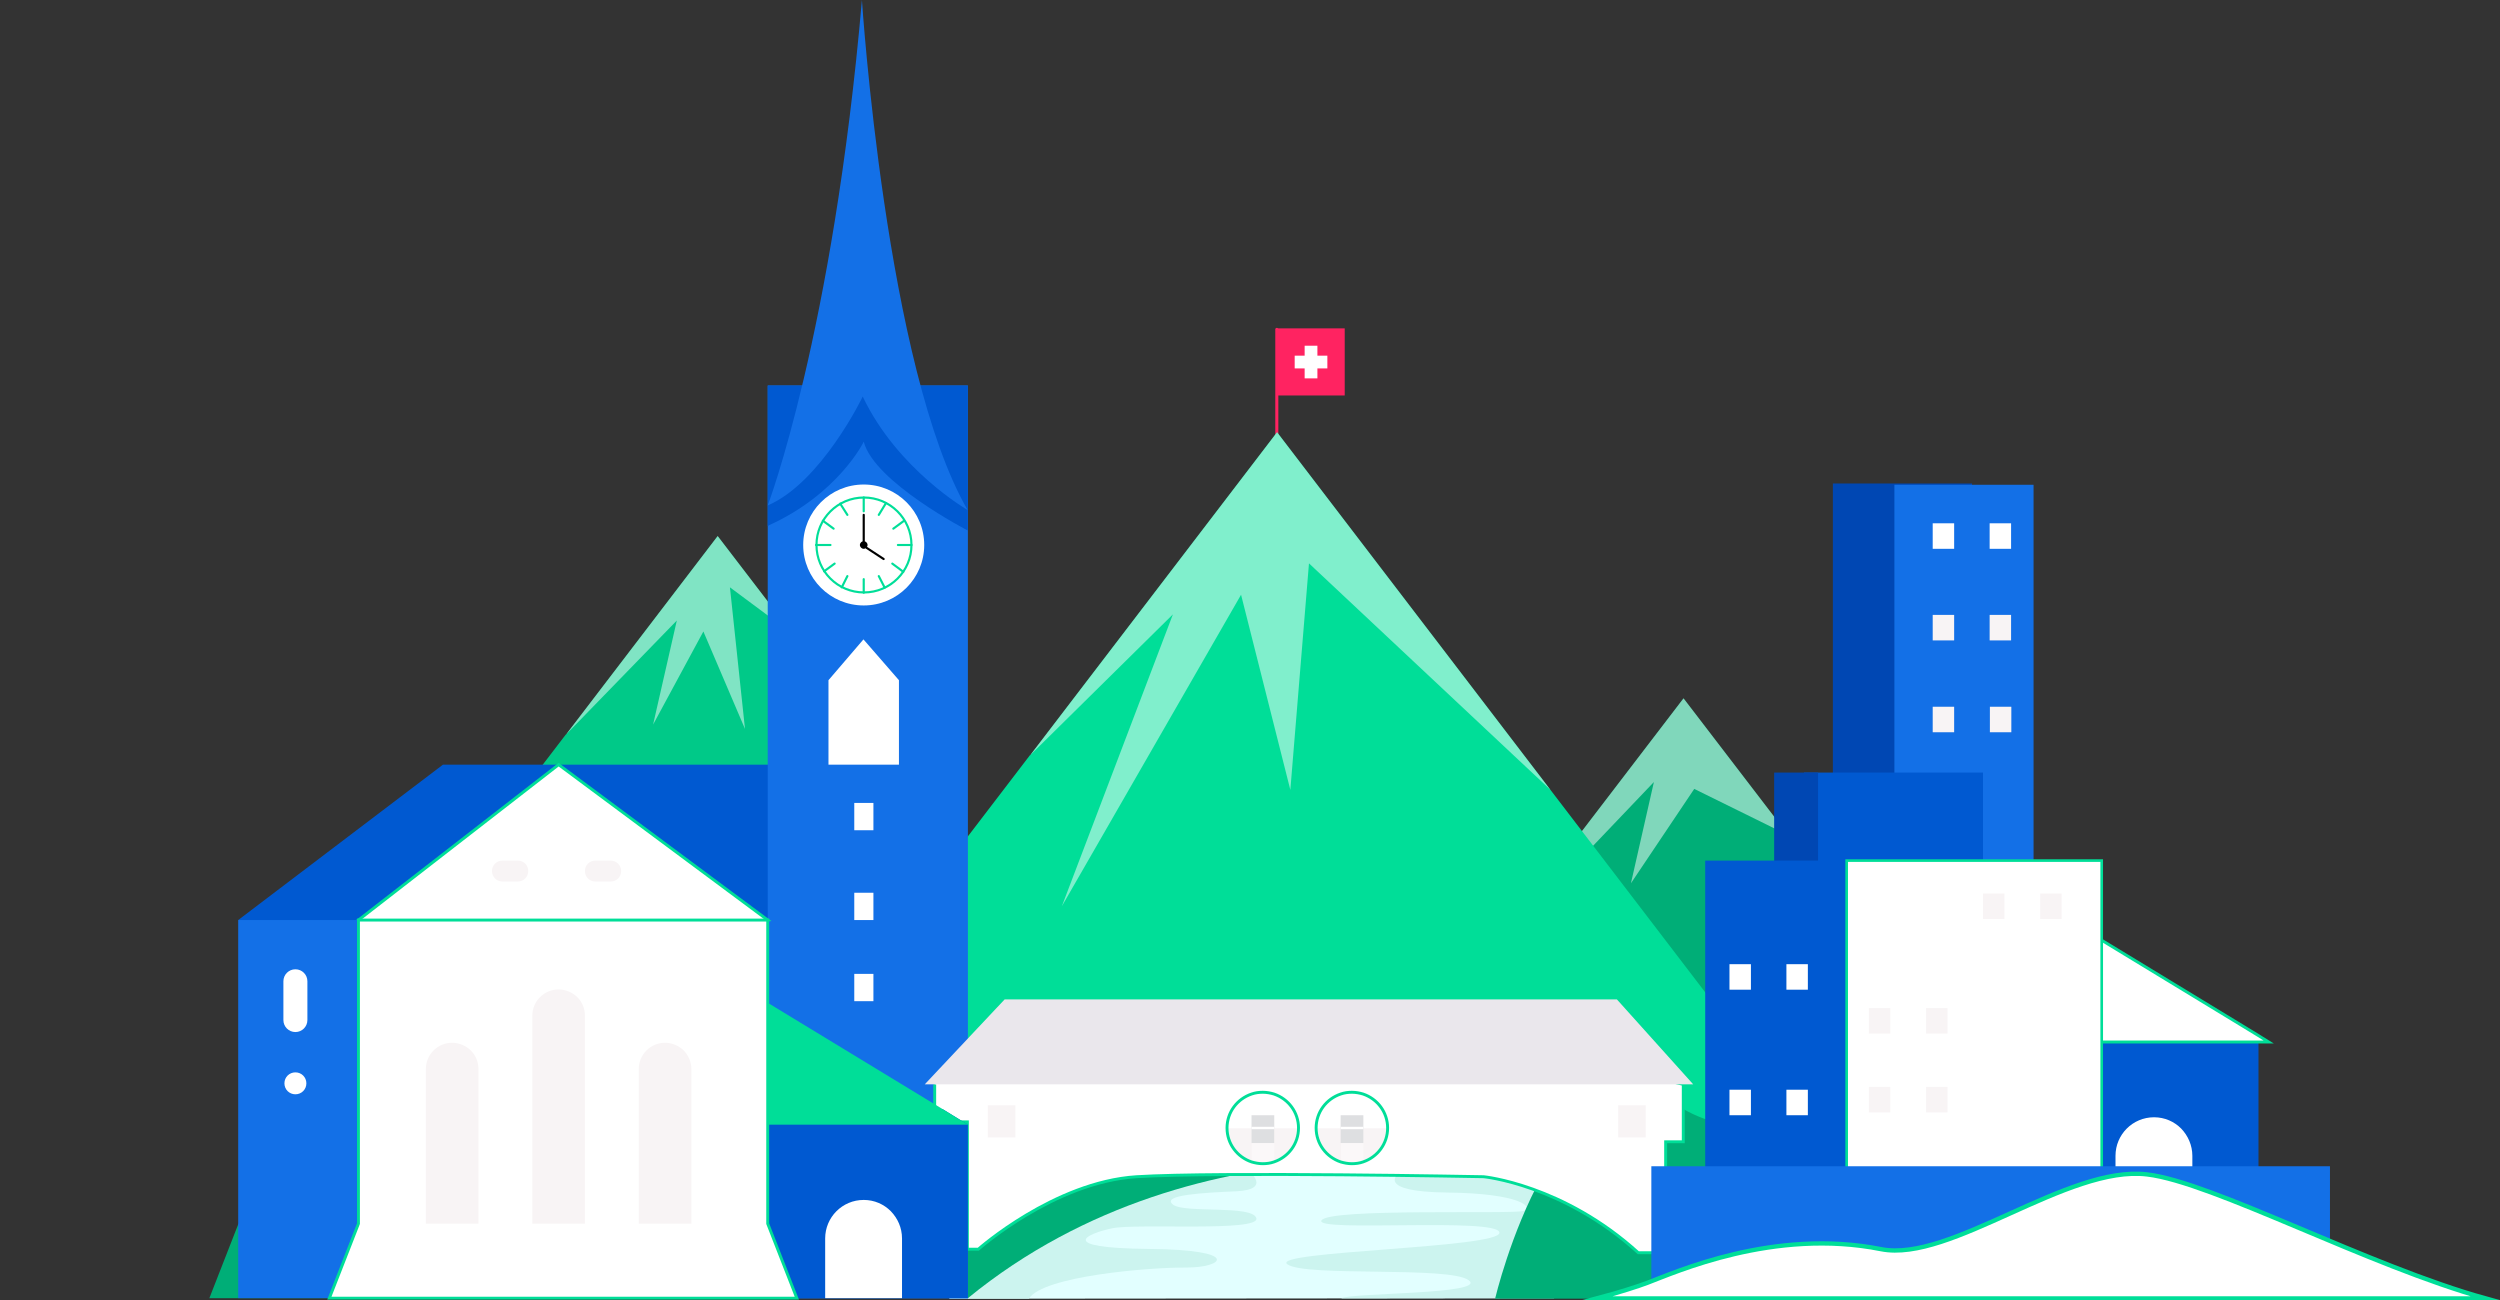 <?xml version="1.0" encoding="UTF-8"?> <svg xmlns="http://www.w3.org/2000/svg" width="867" height="451" viewBox="0 0 867 451" fill="none"><rect x="0" y="0" width="867" height="451" fill="#333333" stroke="none"/><g clip-path="url(#clip0)"><path d="M466.349 113.879H443.062V137.15H466.349V113.879Z" fill="#FF2361"></path><path d="M783.24 359.154V421.623H708.156V355.969H778.016L783.24 359.154Z" fill="#0059D1"></path><path d="M760.307 400.83V421.535H733.656V400.83C733.656 393.486 739.589 387.469 747.026 387.469C750.745 387.469 754.021 388.973 756.412 391.362C758.802 393.84 760.307 397.202 760.307 400.83Z" fill="white"></path><path d="M786.781 361.365H709.484L709.839 355.967L712.672 316.238L778.016 355.967L783.24 359.153L786.781 361.365Z" fill="white" stroke="#00DE98" stroke-width="1.014" stroke-miterlimit="10"></path><path d="M553.828 410.564L553.208 412.245L538.953 450.205L465.021 450.293L356.823 450.382H329.109L397.552 395.876L417.828 379.684L506.813 399.946L551.88 410.122L553.828 410.564Z" fill="#E2FFFF"></path><path d="M435.714 422.509C436.865 427.287 394.365 424.19 385.776 425.959C377.187 427.729 365.589 432.773 398.26 433.127C430.932 433.392 424.38 439.674 411.276 439.586C398.703 439.497 361.693 442.506 356.823 450.381H329.109L397.552 395.875L432.526 405.962C433.411 406.139 441.115 412.51 428.896 413.129C416.677 413.66 402.687 414.457 406.76 417.73C410.656 420.916 434.474 417.73 435.714 422.509Z" fill="#CCF4EF"></path><path d="M553.207 412.246L538.952 450.205L465.108 450.294C467.941 448.259 515.931 448.966 509.379 444.011C502.827 438.968 452.535 442.95 446.426 438.437C440.316 433.836 520.535 432.863 520.004 427.465C519.473 422.068 455.546 427.465 458.29 423.218C461.124 418.882 524.52 421.183 528.327 419.944C532.134 418.705 527.087 413.839 501.941 413.573C476.796 413.308 484.941 407.025 484.941 407.025L506.723 400.035L537.447 390.125C538.775 390.213 547.186 403.044 551.79 410.299C552.322 410.919 552.764 411.626 553.207 412.246Z" fill="#CCF4EF"></path><path d="M443.328 159.626C443.328 159.891 443.151 160.157 442.797 160.157C442.531 160.157 442.266 159.98 442.266 159.626V114.234C442.266 113.969 442.443 113.703 442.797 113.703C443.062 113.703 443.328 113.88 443.328 114.234V159.626Z" fill="#FF2361"></path><path d="M703.022 397.999H464.668L546.481 291.023L583.845 242.18L620.236 289.695L703.022 397.999Z" fill="#00AE77"></path><path opacity="0.5" d="M620.236 289.695L587.564 273.591L565.605 306.33L573.574 271.202L548.428 297.57L546.48 291.023L583.845 242.18L620.236 289.695Z" fill="white"></path><path d="M411.1 397.997H86.684L196.21 254.742H196.298L248.892 185.902L274.923 219.88L411.1 397.997Z" fill="#00C988"></path><path d="M632.542 397.998H253.141L357.177 261.911H357.266L442.885 149.891L537.714 273.944L632.542 397.998Z" fill="#00DE98"></path><path d="M523.283 406.049C523.283 406.049 417.21 383.574 335.663 450.202L320.699 399.59" fill="#00AE77"></path><path d="M587.208 450.379H518.5C518.5 450.379 540.104 359.064 583.844 384.636C617.755 404.456 686.906 376.938 686.906 376.938" fill="#00AE77"></path><path opacity="0.5" d="M537.714 273.944L453.953 195.371L447.49 273.944L430.401 206.255L368.245 314.293L406.76 213.068L357.266 261.911L442.885 149.891L537.714 273.944Z" fill="white"></path><path opacity="0.5" d="M258.365 252.796L243.932 218.995L226.49 251.292L234.724 215.19L196.297 254.742L248.891 185.902L274.922 219.88L253.141 203.688L258.365 252.796Z" fill="white"></path><path d="M456.876 119.895H452.449V131.22H456.876V119.895Z" fill="white"></path><path d="M460.329 123.344H448.996V127.768H460.329V123.344Z" fill="white"></path><path d="M278.552 265.184H153.62L82.609 319.07L135.026 334.555L266.245 326.945L286.786 273.678" fill="#0059D1"></path><path d="M335.663 133.699H266.246V450.293H335.663V133.699Z" fill="#1370E7"></path><path d="M324.152 376.056V389.063H335.486V433.216H339.293C339.293 433.216 365.501 409.945 394.1 408.087C422.699 406.317 514.517 408.087 514.517 408.087C514.517 408.087 542.053 410.741 568.173 434.455H577.647V395.965H583.757V376.056L546.303 367.208L363.996 360.129L336.194 365.526" fill="white"></path><path d="M324.152 376.056V389.063H335.486V433.216H339.293C339.293 433.216 365.501 409.945 394.1 408.087C422.699 406.317 514.517 408.087 514.517 408.087C514.517 408.087 542.053 410.741 568.173 434.455H577.647V395.965H583.757V376.056L546.303 367.208L363.996 360.129L336.194 365.526" stroke="#00DE98" stroke-width="1.014" stroke-miterlimit="10"></path><path d="M352.133 383.309H342.57V394.457H352.133V383.309Z" fill="#F8F4F5"></path><path d="M570.742 383.309H561.18V394.457H570.742V383.309Z" fill="#F8F4F5"></path><path d="M587.21 376.055H320.699L348.413 346.59H560.736L587.21 376.055Z" fill="#EAE7EC"></path><path d="M481.225 391.273C481.225 396.759 477.684 401.361 472.725 403.042C471.486 403.484 470.158 403.661 468.829 403.661C467.413 403.661 466.173 403.396 464.934 403.042C459.975 401.361 456.434 396.759 456.434 391.273H481.225Z" fill="#F8F4F5"></path><path opacity="0.4" d="M472.815 379.416V402.953C471.576 403.395 470.247 403.572 468.919 403.572C467.503 403.572 466.263 403.307 465.023 402.953V379.416C466.263 378.974 467.591 378.797 468.919 378.797C470.247 378.797 471.576 379.062 472.815 379.416Z" fill="white"></path><path d="M472.814 386.762H464.934V396.406H472.814V386.762Z" fill="#DEDFE1"></path><path d="M464.934 391.184H472.814" stroke="white" stroke-width="0.827" stroke-miterlimit="10" stroke-linejoin="round"></path><path d="M481.225 391.185C481.225 396.671 477.684 401.272 472.725 402.953C471.486 403.395 470.158 403.572 468.829 403.572C467.413 403.572 466.173 403.307 464.934 402.953C459.975 401.272 456.434 396.671 456.434 391.185C456.434 385.699 459.975 381.097 464.934 379.416C466.173 378.974 467.501 378.797 468.829 378.797C470.246 378.797 471.574 379.062 472.725 379.416C477.684 381.097 481.225 385.699 481.225 391.185Z" stroke="#00DE98" stroke-width="1.014" stroke-miterlimit="10"></path><path d="M450.323 391.273C450.323 396.759 446.781 401.361 441.823 403.042C440.583 403.484 439.255 403.661 437.927 403.661C436.51 403.661 435.271 403.396 434.031 403.042C429.073 401.361 425.531 396.759 425.531 391.273H450.323Z" fill="#F8F4F5"></path><path opacity="0.4" d="M441.913 379.416V402.953C440.673 403.395 439.345 403.572 438.017 403.572C436.6 403.572 435.361 403.307 434.121 402.953V379.416C435.361 378.974 436.689 378.797 438.017 378.797C439.345 378.797 440.673 379.062 441.913 379.416Z" fill="white"></path><path d="M441.911 386.762H434.031V396.406H441.911V386.762Z" fill="#DEDFE1"></path><path d="M434.031 391.184H441.911" stroke="white" stroke-width="0.827" stroke-miterlimit="10" stroke-linejoin="round"></path><path d="M450.323 391.185C450.323 396.671 446.781 401.272 441.823 402.953C440.583 403.395 439.255 403.572 437.927 403.572C436.51 403.572 435.271 403.307 434.031 402.953C429.073 401.272 425.531 396.671 425.531 391.185C425.531 385.699 429.073 381.097 434.031 379.416C435.271 378.974 436.599 378.797 437.927 378.797C439.344 378.797 440.672 379.062 441.823 379.416C446.781 381.097 450.323 385.699 450.323 391.185Z" stroke="#00DE98" stroke-width="1.014" stroke-miterlimit="10"></path><path d="M234.725 450.204H72.606L82.699 424.367H224.631L234.725 450.204Z" fill="#00AE77"></path><path d="M124.312 319.07L193.729 265.184L266.245 319.07L163.094 331.635L130.422 323.848L124.312 319.07Z" fill="white" stroke="#00DE98" stroke-width="1.014" stroke-miterlimit="10"></path><path d="M320.52 189.002C320.52 200.593 311.134 209.972 299.535 209.972C287.936 209.972 278.551 200.593 278.551 189.002C278.551 177.411 287.936 168.031 299.535 168.031C311.134 168.031 320.52 177.411 320.52 189.002Z" fill="white"></path><path d="M311.754 265.184H287.316V235.896L299.447 221.738L311.754 235.896V265.184Z" fill="white"></path><path d="M302.902 278.457H296.262V287.925H302.902V278.457Z" fill="white"></path><path d="M302.902 309.605H296.262V319.073H302.902V309.605Z" fill="white"></path><path d="M302.902 337.742H296.262V347.21H302.902V337.742Z" fill="white"></path><path d="M266.246 182.364C266.246 182.364 288.824 123.08 298.918 7.078C298.918 7.078 307.241 134.937 335.574 183.956C335.574 183.956 303.168 167.233 299.538 153.164C299.626 153.164 290.595 171.48 266.246 182.364Z" fill="#0059D1"></path><path d="M266.246 182.365V133.699H335.663V183.958L320.611 170.066L303.522 156.97L300.512 149.538L292.277 154.847L281.564 169.712" fill="#0059D1"></path><path d="M266.246 175.286C266.246 175.286 288.824 116.002 298.918 0C298.918 0 307.241 127.859 335.574 176.878C335.574 176.878 311.225 162.898 299.184 137.503C299.272 137.503 284.751 167.411 266.246 175.286Z" fill="#1370E7"></path><path d="M335.663 390.034V450.203H260.668V384.637H326.897L335.663 390.034Z" fill="#0059D1"></path><path d="M124.312 319.07H82.609V450.203H124.312V319.07Z" fill="#1370E7"></path><path d="M106.604 353.757C106.604 356.057 104.745 357.915 102.443 357.915C100.141 357.915 98.281 356.057 98.281 353.757V340.307C98.281 338.007 100.141 336.148 102.443 336.148C104.745 336.148 106.604 338.007 106.604 340.307V353.757Z" fill="white"></path><path d="M106.251 375.699C106.251 377.823 104.569 379.504 102.444 379.504C100.319 379.504 98.637 377.823 98.637 375.699C98.637 373.576 100.319 371.895 102.444 371.895C104.569 371.895 106.251 373.576 106.251 375.699Z" fill="white"></path><path d="M183.194 302.081C183.194 304.116 181.6 305.709 179.564 305.709H174.251C172.215 305.709 170.621 304.116 170.621 302.081C170.621 300.046 172.215 298.453 174.251 298.453H179.564C181.6 298.453 183.194 300.046 183.194 302.081Z" fill="#F8F4F5"></path><path d="M215.421 302.081C215.421 304.116 213.827 305.709 211.79 305.709H206.478C204.441 305.709 202.848 304.116 202.848 302.081C202.848 300.046 204.441 298.453 206.478 298.453H211.79C213.738 298.453 215.421 300.046 215.421 302.081Z" fill="#F8F4F5"></path><path d="M312.819 429.498V450.203H286.168V429.498C286.168 422.154 292.1 416.137 299.538 416.137C303.256 416.137 306.533 417.641 308.923 420.03C311.314 422.508 312.819 425.781 312.819 429.498Z" fill="white"></path><path d="M335.66 390.037H258.363L261.551 344.91L326.895 384.639L335.66 390.037Z" fill="#00DE98"></path><path d="M266.245 424.366V319.07H124.312V424.366L114.219 450.203H124.312H266.245H276.339L266.245 424.366Z" fill="white" stroke="#00DE98" stroke-width="1.014" stroke-miterlimit="10"></path><path d="M165.927 370.747V424.368H147.688V370.747C147.688 365.703 151.76 361.633 156.807 361.633C159.286 361.633 161.589 362.695 163.271 364.287C164.953 365.969 165.927 368.269 165.927 370.747Z" fill="#F8F4F5"></path><path d="M239.771 370.747V424.368H221.531V370.747C221.531 365.703 225.604 361.633 230.651 361.633C233.13 361.633 235.432 362.695 237.115 364.287C238.708 365.969 239.771 368.269 239.771 370.747Z" fill="#F8F4F5"></path><path d="M202.849 352.251V424.365H184.609V352.251C184.609 347.207 188.682 343.137 193.729 343.137C196.208 343.137 198.51 344.199 200.193 345.791C201.875 347.472 202.849 349.685 202.849 352.251Z" fill="#F8F4F5"></path><path d="M683.896 167.676H635.641V299.251H683.896V167.676Z" fill="#0047B3"></path><path d="M705.236 168.117H656.98V299.692H705.236V168.117Z" fill="#1370E7"></path><path d="M687.704 267.926H625.637V300.045H687.704V267.926Z" fill="#0059D1"></path><path d="M630.506 267.926H615.277V299.072H630.506V267.926Z" fill="#0047B3"></path><path d="M640.335 298.453H591.371V419.852H640.335V298.453Z" fill="#0059D1"></path><path d="M728.875 298.453H640.422V419.852H728.875V298.453Z" fill="white" stroke="#00DE98" stroke-width="0.913" stroke-miterlimit="10"></path><path d="M808.031 404.457H572.688V450.38H808.031V404.457Z" fill="#1370E7"></path><path d="M571.27 444.894C567.993 446.133 561.707 448.168 553.738 450.292H862.04C821.488 439.054 767.212 409.943 744.634 407.289C717.098 403.926 676.457 437.992 652.374 433.214C615.186 425.782 580.921 441.266 571.27 444.894Z" fill="white" stroke="#00DE98" stroke-width="1.5" stroke-miterlimit="10"></path><path d="M695.141 309.867H687.703V318.716H695.141V309.867Z" fill="#F8F4F5"></path><path d="M714.973 309.867H707.535V318.716H714.973V309.867Z" fill="#F8F4F5"></path><path d="M677.699 213.246H670.262V222.094H677.699V213.246Z" fill="#F8F4F5"></path><path d="M697.445 213.246H690.008V222.094H697.445V213.246Z" fill="#F8F4F5"></path><path d="M655.562 349.598H648.125V358.446H655.562V349.598Z" fill="#F8F4F5"></path><path d="M675.395 349.598H667.957V358.446H675.395V349.598Z" fill="#F8F4F5"></path><path d="M677.699 181.48H670.262V190.329H677.699V181.48Z" fill="white"></path><path d="M697.445 181.48H690.008V190.329H697.445V181.48Z" fill="white"></path><path d="M607.219 334.379H599.781V343.227H607.219V334.379Z" fill="white"></path><path d="M626.965 334.379H619.527V343.227H626.965V334.379Z" fill="white"></path><path d="M607.219 377.914H599.781V386.762H607.219V377.914Z" fill="white"></path><path d="M626.965 377.914H619.527V386.762H626.965V377.914Z" fill="white"></path><path d="M655.562 376.938H648.125V385.786H655.562V376.938Z" fill="#F8F4F5"></path><path d="M675.395 376.938H667.957V385.786H675.395V376.938Z" fill="#F8F4F5"></path><path d="M677.699 245.098H670.262V253.946H677.699V245.098Z" fill="#F8F4F5"></path><path d="M697.531 245.098H690.094V253.946H697.531V245.098Z" fill="#F8F4F5"></path><path d="M316.094 189.001C316.094 198.115 308.745 205.459 299.625 205.459C290.505 205.459 283.156 198.115 283.156 189.001C283.156 179.887 290.505 172.543 299.625 172.543C308.656 172.543 316.094 179.887 316.094 189.001Z" stroke="#00DE98" stroke-width="0.75" stroke-miterlimit="10" stroke-linecap="round"></path><path d="M300.867 188.999C300.867 189.707 300.247 190.326 299.539 190.326C298.831 190.326 298.211 189.707 298.211 188.999C298.211 188.291 298.831 187.672 299.539 187.672C300.247 187.672 300.867 188.291 300.867 188.999Z" fill="black"></path><path d="M299.539 178.559V187.672" stroke="black" stroke-width="0.75" stroke-miterlimit="10" stroke-linecap="round"></path><path d="M300.512 189.973L306.444 193.866" stroke="black" stroke-width="0.75" stroke-miterlimit="10" stroke-linecap="round"></path><path d="M291.391 174.668L293.87 178.561" stroke="#00DE98" stroke-width="0.75" stroke-miterlimit="10" stroke-linecap="round"></path><path d="M285.371 180.594L289.09 183.337" stroke="#00DE98" stroke-width="0.75" stroke-miterlimit="10" stroke-linecap="round"></path><path d="M285.812 198.115L289.443 195.461" stroke="#00DE98" stroke-width="0.75" stroke-miterlimit="10" stroke-linecap="round"></path><path d="M293.87 199.797L291.922 203.69" stroke="#00DE98" stroke-width="0.75" stroke-miterlimit="10" stroke-linecap="round"></path><path d="M307.241 174.488L304.762 178.559" stroke="#00DE98" stroke-width="0.75" stroke-miterlimit="10" stroke-linecap="round"></path><path d="M313.527 180.594L309.809 183.337" stroke="#00DE98" stroke-width="0.75" stroke-miterlimit="10" stroke-linecap="round"></path><path d="M283 189H288" stroke="#00DE98" stroke-width="0.75" stroke-miterlimit="10" stroke-linecap="round"></path><path d="M316.095 189H311.402" stroke="#00DE98" stroke-width="0.75" stroke-miterlimit="10" stroke-linecap="round"></path><path d="M313.26 198.292L309.453 195.461" stroke="#00DE98" stroke-width="0.75" stroke-miterlimit="10" stroke-linecap="round"></path><path d="M304.762 199.797L306.798 203.779" stroke="#00DE98" stroke-width="0.75" stroke-miterlimit="10" stroke-linecap="round"></path><path d="M299.539 200.859V205.549" stroke="#00DE98" stroke-width="0.75" stroke-miterlimit="10" stroke-linecap="round"></path><path d="M299.539 172.543V177.321" stroke="#00DE98" stroke-width="0.75" stroke-miterlimit="10" stroke-linecap="round"></path></g><defs><clipPath id="clip0"><rect width="867" height="451" fill="white"></rect></clipPath></defs></svg> 